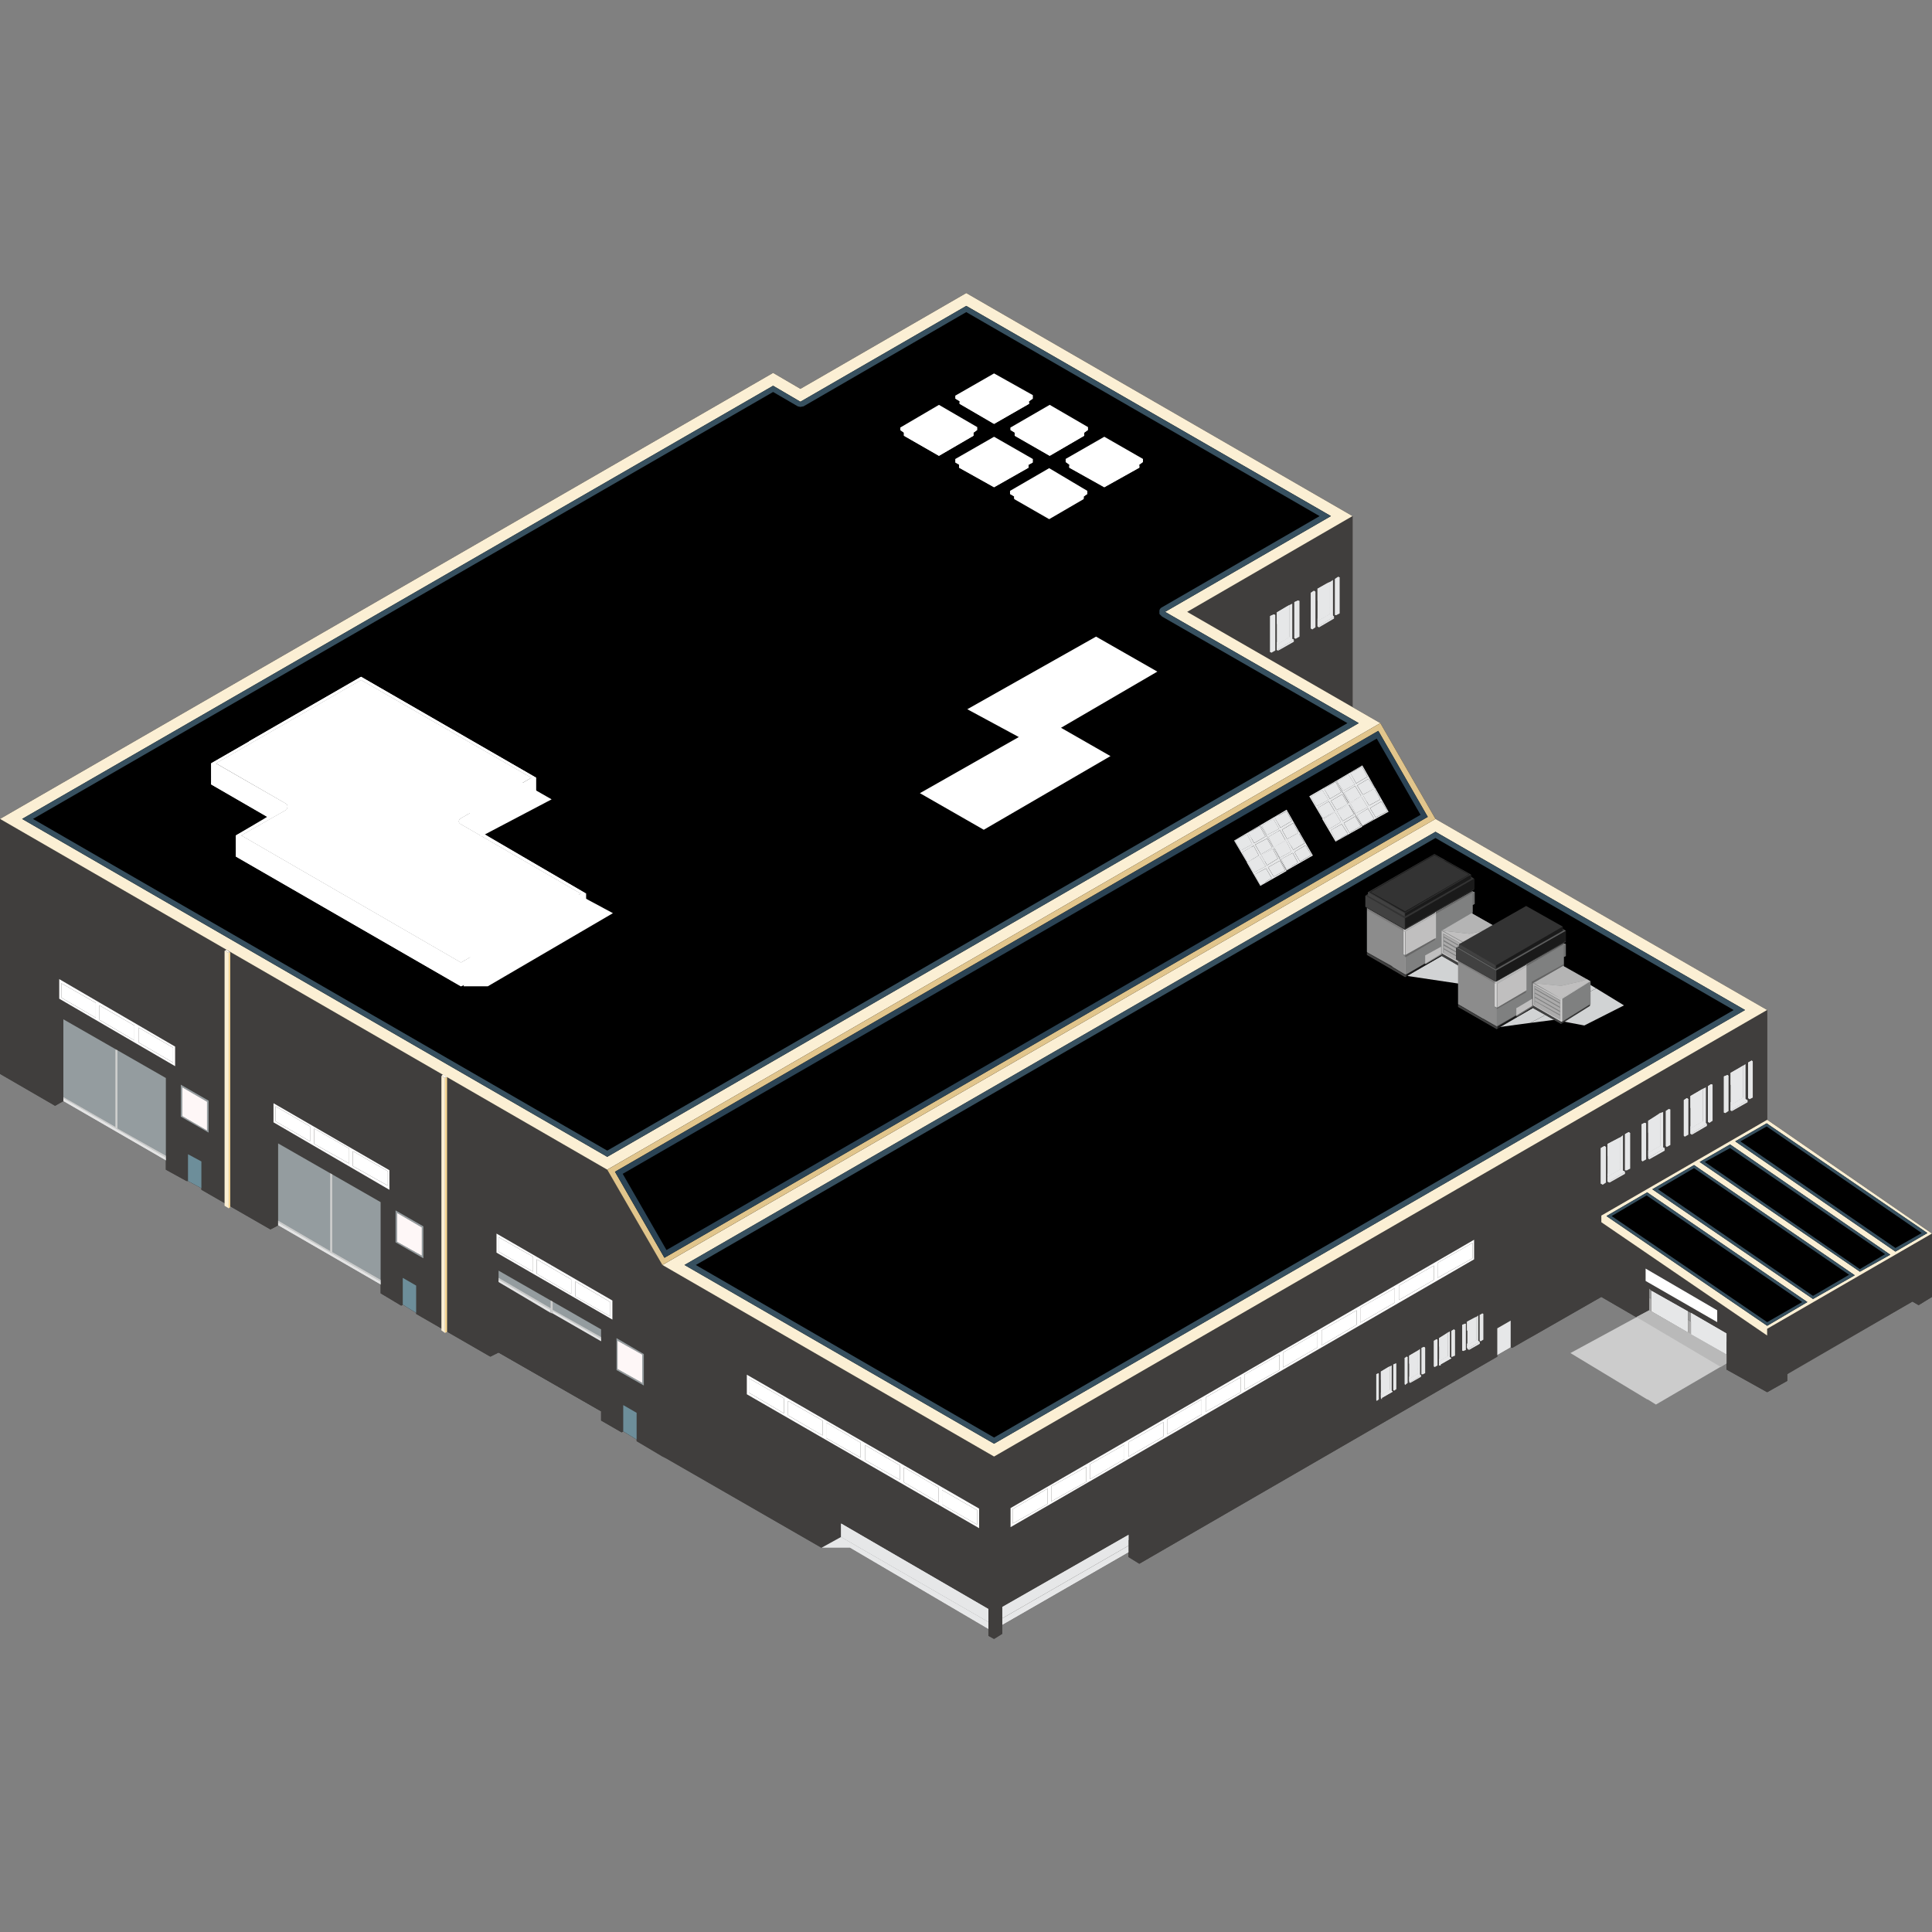 <?xml version="1.0" encoding="iso-8859-1"?>
<!-- Generator: Adobe Illustrator 18.0.0, SVG Export Plug-In . SVG Version: 6.00 Build 0)  -->
<!DOCTYPE svg PUBLIC "-//W3C//DTD SVG 1.1//EN" "http://www.w3.org/Graphics/SVG/1.1/DTD/svg11.dtd">
<svg version="1.1" id="Layer_1" xmlns="http://www.w3.org/2000/svg" xmlns:xlink="http://www.w3.org/1999/xlink" x="0px" y="0px"
	 viewBox="0 0 112 112" style="enable-background:new 0 0 112 112;" xml:space="preserve">
<rect x="0" y="0" width="112" height="112" fill="#808080" stroke="none"/>
<g id="distrubution-centre">
	<g>
		<g>
			<g>
				<path style="fill:#403E3D;" d="M10.809,68.465l-1.194-0.657v-0.537l-5.942-3.435l-0.478,0.269L0,62.254v-14.78l35.203,20.334
					l3.195,5.524l19.229,11.107l44.818-25.887v6.36l-9.615,5.553v0.389l9.615,6.569v-0.389l9.555-5.523v3.673l-0.776,0.478
					l-0.358-0.208l-7.256,4.21v0.389l-1.165,0.657l-2.359-1.315v-0.866l-4.479-2.567L94.89,76.38l-2.06-1.195l-5.166,2.956
					l-0.09-0.03l-0.776,0.449v0.089L66.047,90.652l-0.627-0.388v-0.269l-7.315,4.21v0.508l-0.478,0.298l-0.328-0.178v-0.389
					l-8.032-4.718h-1.642l-10.719-6.18v-0.09l-0.776-0.478l-0.09,0.06l-1.194-0.688v-0.537l-5.942-3.404l-0.478,0.238l-4.3-2.478
					v-0.06l-0.776-0.478l-0.09,0.059l-1.194-0.716v-0.508l-5.942-3.434l-0.447,0.239l-4.001-2.3v-0.089l-0.776-0.419H10.809z
					 M68.824,35.471l9.585-5.553v11.107L68.824,35.471z"/>
				<g>
					<path style="fill:#403E3D;" d="M66.048,90.143L86.68,78.229v-1.314l1.105-0.628v1.315l0.746-0.419v0.448l-0.866,0.508v-1.642
						L86.8,77.005v1.642L66.048,90.65C66.048,90.65,66.048,90.143,66.048,90.143z M110.865,75.452l-7.136,4.09v-0.478l7.136-4.09
						V75.452z M111.223,75.661v-0.478l0.776-0.478v0.478L111.223,75.661z M112,71.9l-9.555,5.523v-0.389L112,71.511V71.9z
						 M92.83,75.183l-3.912,2.239v-0.478l3.912-2.239V75.183z M103.61,80.05l-1.165,0.657v-0.449l1.165-0.687V80.05z"/>
					<path style="fill:#403E3D;" d="M15.914,66.524v4.628l-0.238,0.12v-5.286L15.914,66.524z M10.899,66.913v1.552h-0.09v-1.612
						L10.899,66.913z M28.664,78.527l-0.239,0.119v-5.284l0.239,0.657V78.527z M23.349,75.632l-0.09,0.059v-1.642l0.09,0.031V75.632
						z M3.195,64.106v-5.315l0.239,0.658v4.508L3.195,64.106z M71.242,36.875v-2.777l7.166-4.18v11.107L71.242,36.875z
						 M36.129,81.454v1.522l-0.09,0.06v-1.612L36.129,81.454z M58.105,94.711l-0.478,0.298v-10.57l30.903-17.856v10.6l-0.746,0.419
						v-1.315l-1.105,0.628v1.314L66.047,90.143V88.59l-7.943,4.568L58.105,94.711L58.105,94.711z M47.625,87.694l1.135,0.955v0.448
						l-1.135,0.627V87.694z M112,74.706l-0.776,0.478v-2.807L112,71.899V74.706z M102.445,64.912l-9.615,5.553v4.241l-3.912,2.239
						v-10.57l13.526-7.823V64.912z M87.575,76.557v1.553L86.8,78.558v-1.553L87.575,76.557z M94.891,74.317l0.717,0.896v0.746
						l-0.717,0.419C94.891,76.378,94.891,74.317,94.891,74.317z M103.61,79.573l-1.165,0.687v-2.837l1.165-0.687V79.573z"/>
					<path style="fill:#403E3D;" d="M11.675,67.33v1.553l-0.776-0.419v-1.551L11.675,67.33z M22.065,74.467l-5.942-3.434v-4.748
						l5.942,3.404C22.065,69.689,22.065,74.467,22.065,74.467z M23.349,75.632v-1.553l0.776,0.448v1.583L23.349,75.632z
						 M34.845,81.812l-5.942-3.404v-4.748l5.942,3.405V81.812z M9.615,67.271l-5.942-3.435V59.09l5.942,3.403V67.271z
						 M36.129,81.454l0.776,0.448v1.552l-0.776-0.478V81.454z M58.105,93.158l7.315-4.18v0.628l0.627-1.015v2.06l-0.627-0.388
						v-0.269l-7.315,4.21V93.158z M110.865,72.555l0.358-0.178v2.807l-0.358-0.208V72.555z M87.575,78.11v-1.553l0.09-0.06v1.642
						L87.575,78.11z"/>
					<path style="fill:#403E3D;" d="M110.865,74.975l-7.136,4.09v-2.061l7.136-4.12V74.975z M95.607,75.213l-0.717-0.896
						l0.717,0.389V75.213z"/>
					<path style="fill:#403E3D;" d="M11.764,68.584l3.762,2.15v-5.046l6.718,3.881v5.047l0.896,0.508V73.81l1.075,0.627v1.315
						l4.061,2.358v-5.046l6.748,3.882v5.016l0.866,0.508v-1.284l1.135,0.627v1.314l1.374,0.806v0.508l-1.493-0.895v-1.642
						l-0.776-0.448l-0.09-0.03v1.612l-1.194-0.688v-5.284l-6.42-3.703v5.284l-4.3-2.478v-1.642l-0.776-0.448l-0.09-0.031v1.642
						l-1.194-0.716v-5.286l-5.942-3.404l-0.448-0.299v5.286l-4.001-2.3V67.33l-0.776-0.417l-0.09-0.06v1.612l-1.194-0.657v-5.315
						l-6.42-3.703v5.315L0,62.254v-0.478l3.075,1.762v-5.017l6.718,3.852v5.047l0.896,0.537v-1.344l1.075,0.627V68.584z
						 M38.637,84.559v-0.508l8.988,5.195v0.478L38.637,84.559z M111.223,75.183v0.478l-0.358-0.208v-0.478L111.223,75.183z
						 M102.445,80.259v0.449l-2.359-1.315v-0.478L102.445,80.259z M94.891,76.378l-2.06-1.195v-0.478l2.06,1.194V76.378z"/>
					<polygon style="fill:#403E3D;" points="110.865,72.885 103.729,77.004 103.729,79.065 103.61,79.155 103.61,76.736 
						110.865,72.555 					"/>
					<polygon style="fill:#403E3D;" points="71.242,34.098 71.242,36.875 68.824,35.471 					"/>
					<path style="fill:#403E3D;" d="M16.124,66.285v4.748l-0.209,0.119v-4.628l-0.239-0.537L16.124,66.285z M28.903,78.408
						l-0.239,0.119v-4.508l-0.239-0.657l0.478,0.298V78.408z M3.673,59.09v4.747l-0.239,0.119v-4.508l-0.239-0.658L3.673,59.09z
						 M88.919,66.375v10.57l-0.388,0.238v-10.6L88.919,66.375z"/>
					<polygon style="fill:#403E3D;" points="38.398,83.932 38.637,84.052 38.637,84.559 38.398,84.439 					"/>
					<polygon style="fill:#403E3D;" points="38.637,73.482 38.637,84.052 38.398,83.932 38.398,73.332 					"/>
					<polygon style="fill:#403E3D;" points="48.759,88.65 47.625,87.694 48.759,88.321 					"/>
					<path style="fill:#403E3D;" d="M57.627,84.439v10.57l-0.328-0.178v-10.57L57.627,84.439z M102.445,77.423v2.837l-0.149-0.09
						v-2.807L102.445,77.423z"/>
					<polygon style="fill:#403E3D;" points="66.048,88.59 65.421,89.605 65.421,88.978 					"/>
					<polygon style="fill:#403E3D;" points="103.61,79.155 103.729,79.065 103.729,79.543 103.61,79.662 					"/>
					<polygon style="fill:#403E3D;" points="88.919,76.945 88.919,77.423 88.531,77.631 88.531,77.184 					"/>
				</g>
				<g>
					<path d="M56.015,16.989l22.394,12.929l-9.585,5.553l11.197,6.45l3.195,5.553l19.229,11.078L57.627,84.439L38.398,73.332
						l-3.195-5.524L0,47.474l44.818-25.857l1.583,0.925L56.015,16.989z M102.445,77.423l-9.615-6.569v-0.389l9.615-5.553L112,71.511
						l-9.555,5.523V77.423z"/>
					<g>
						<polygon points="82.35,47.236 38.637,72.466 36.099,68.047 79.812,42.817 						"/>
					</g>
				</g>
				<g>
					<path style="fill:#FFFFFF;" d="M15.855,63.956l6.718,3.882v1.135l-6.718-3.911V63.956z M15.974,65.001l2.001,1.165v-0.866
						l-2.001-1.165V65.001z M18.213,66.315l2.03,1.135v-0.866l-2.03-1.164V66.315z M20.453,66.733v0.866l2.03,1.135v-0.836
						L20.453,66.733z M33.352,75.153l2.03,1.165v-0.836l-2.03-1.195V75.153z M30.903,72.854l-2.001-1.135v0.835l2.001,1.165V72.854z
						 M31.112,73.004v0.836l2.001,1.165v-0.837L31.112,73.004z M28.783,71.511l6.718,3.882v1.104l-6.718-3.881V71.511z
						 M5.554,58.134L3.553,57v0.836L5.554,59C5.554,59,5.554,58.134,5.554,58.134z M5.763,58.283v0.836l2.03,1.194v-0.865
						L5.763,58.283z M8.032,60.433l2.001,1.165v-0.866l-2.001-1.165V60.433z M3.434,56.761l6.718,3.911v1.135l-6.718-3.912
						C3.434,57.895,3.434,56.761,3.434,56.761z M67.451,82.44l-2.03,1.164v0.836l2.03-1.165V82.44z M67.66,82.29v0.865l2.001-1.165
						v-0.866L67.66,82.29z M69.899,81.842l2.03-1.135v-0.866l-2.03,1.164V81.842z M83.336,74.079l2.03-1.135v-0.896l-2.03,1.165
						V74.079z M81.097,75.363l2.03-1.165v-0.835l-2.03,1.164V75.363z M80.857,74.676l-2.001,1.135v0.866l2.001-1.165V74.676z
						 M76.618,77.99l2.03-1.194V75.96l-2.03,1.165V77.99z M76.378,77.244l-2.001,1.165v0.865l2.001-1.165V77.244z M74.169,78.527
						l-2.03,1.165v0.866l2.03-1.135V78.527z M45.684,82.051l2.001,1.165V82.35l-2.001-1.135V82.051z M45.445,81.932v-0.866
						l-2.03-1.164v0.835L45.445,81.932z M43.295,79.692l13.466,7.763v1.135l-13.466-7.763V79.692z M47.893,83.365l2.001,1.135
						v-0.865l-2.001-1.165V83.365z M58.583,87.425l26.872-15.556v1.135L58.583,88.53V87.425z M58.702,88.321l2.03-1.135v-0.895
						l-2.03,1.194V88.321z M54.403,86.231l-2.001-1.165v0.866l2.001,1.165V86.231z M56.642,87.545l-2.03-1.165v0.836l2.03,1.164
						V87.545z M50.163,84.649l2.001,1.135v-0.837l-2.001-1.164V84.649z M62.972,85.037l-2.03,1.135v0.866l2.03-1.135V85.037z
						 M63.181,85.753l2.001-1.165v-0.836l-2.001,1.135V85.753z"/>
					<path style="fill:#FFFFFF;" d="M15.974,64.135l2.001,1.165v0.866l-2.001-1.165V64.135z M18.213,65.42l2.03,1.164v0.866
						l-2.03-1.135V65.42z M20.453,66.733l2.03,1.165v0.836l-2.03-1.135V66.733z M33.352,74.288l2.03,1.195v0.836l-2.03-1.165V74.288
						z M31.112,73.004l2.001,1.165v0.837l-2.001-1.165V73.004z M30.903,73.72l-2.001-1.165V71.72l2.001,1.135V73.72z M5.763,58.283
						l2.03,1.165v0.865l-2.03-1.194C5.763,59.119,5.763,58.283,5.763,58.283z M5.554,59l-2.001-1.165V57l2.001,1.135
						C5.554,58.135,5.554,59,5.554,59z M10.033,60.732v0.866l-2.001-1.165v-0.866L10.033,60.732z M69.66,81.991l-2.001,1.165v-0.865
						l2.001-1.165V81.991z M67.451,83.275l-2.03,1.165v-0.836l2.03-1.164V83.275z M69.899,81.006l2.03-1.164v0.866l-2.03,1.135
						V81.006z M80.857,74.676v0.836l-2.001,1.165V75.81L80.857,74.676z M81.097,75.363v-0.836l2.03-1.164v0.835L81.097,75.363z
						 M83.336,73.213l2.03-1.165v0.896l-2.03,1.135V73.213z M72.139,80.558v-0.866l2.03-1.165v0.896L72.139,80.558z M43.414,80.736
						v-0.835l2.03,1.164v0.866L43.414,80.736z M45.684,81.215l2.001,1.135v0.866l-2.001-1.165V81.215z M47.893,82.469l2.001,1.165
						v0.865l-2.001-1.135V82.469z M58.702,87.485l2.03-1.194v0.895l-2.03,1.135V87.485z M56.642,87.545v0.836l-2.03-1.164v-0.836
						L56.642,87.545z M54.403,87.097l-2.001-1.165v-0.866l2.001,1.165V87.097z M50.163,84.649v-0.865l2.001,1.164v0.837
						L50.163,84.649z M63.181,85.753v-0.866l2.001-1.135v0.836L63.181,85.753z M62.972,85.903l-2.03,1.135v-0.866l2.03-1.135V85.903
						z"/>
					<polygon style="fill:#FFFFFF;" points="78.647,75.96 78.647,76.796 76.618,77.99 76.618,77.124 					"/>
					<polygon style="fill:#FFFFFF;" points="76.378,77.244 76.378,78.11 74.378,79.273 74.378,78.408 					"/>
				</g>
				<g>
					<path style="fill:#FFFFFF;" d="M59.657,23.408l-2.03,1.165l-2-1.165v-0.149l-0.239-0.149v-0.179l2.239-1.284l2.239,1.254v0.209
						l-0.209,0.149L59.657,23.408L59.657,23.408z M58.583,24.782l2.269-1.313l2.21,1.284v0.178l-0.209,0.149v0.179l-2.001,1.165
						l-2.03-1.165v-0.179l-0.239-0.149V24.782z M56.433,25.081v0.179l-2.001,1.165l-2.03-1.165v-0.179l-0.209-0.149v-0.149
						l2.239-1.313l2.21,1.284v0.178L56.433,25.081z M55.388,26.603l2.239-1.284l2.239,1.284v0.209l-0.239,0.119v0.178l-2.001,1.135
						l-2.03-1.135v-0.178l-0.209-0.119V26.603z M58.792,28.783l-0.239-0.149v-0.179l2.269-1.315l2.21,1.315v0.179l-0.209,0.149
						v0.149l-2.001,1.165l-2.03-1.165V28.783z M66.257,26.782l-0.209,0.149v0.178l-2.03,1.135l-2.03-1.135v-0.178l-0.209-0.149
						v-0.179l2.239-1.284l2.239,1.284V26.782z"/>
					<g>
						<polygon style="fill:#FFFFFF;" points="59.657,23.259 57.627,24.424 57.627,24.215 59.867,22.901 59.867,23.11 						"/>
						<polygon style="fill:#FFFFFF;" points="59.657,23.408 57.627,24.573 57.627,24.483 59.657,23.32 						"/>
						<polygon style="fill:#FFFFFF;" points="57.627,24.215 57.627,24.424 55.388,23.11 55.388,22.931 						"/>
						<polygon style="fill:#FFFFFF;" points="55.627,23.32 57.627,24.483 57.627,24.573 55.627,23.408 						"/>
					</g>
					<g>
						<polygon style="fill:#FFFFFF;" points="54.432,26.066 56.642,24.752 56.642,24.931 56.433,25.081 54.432,26.245 						"/>
						<polygon style="fill:#FFFFFF;" points="54.432,26.245 52.402,25.081 52.193,24.931 52.193,24.782 54.432,26.066 						"/>
						<polygon style="fill:#FFFFFF;" points="54.432,26.424 52.402,25.26 52.402,25.17 54.432,26.335 						"/>
						<polygon style="fill:#FFFFFF;" points="52.402,25.081 54.432,26.245 54.432,26.335 56.433,25.17 56.433,25.26 54.432,26.424 
							54.432,26.335 52.402,25.17 						"/>
						<polygon style="fill:#FFFFFF;" points="56.433,25.081 56.433,25.17 54.432,26.335 54.432,26.245 						"/>
					</g>
					<g>
						<polygon style="fill:#FFFFFF;" points="60.852,26.245 60.852,26.066 63.062,24.752 63.062,24.931 62.853,25.081 						"/>
						<polygon style="fill:#FFFFFF;" points="58.822,25.17 60.852,26.335 60.852,26.424 58.822,25.26 						"/>
						<polygon style="fill:#FFFFFF;" points="58.822,25.081 60.852,26.245 60.852,26.335 62.853,25.17 62.853,25.26 60.852,26.424 
							60.852,26.335 58.822,25.17 						"/>
						<polygon style="fill:#FFFFFF;" points="58.583,24.782 60.852,26.066 60.852,26.245 58.583,24.931 						"/>
						<polygon style="fill:#FFFFFF;" points="60.852,26.245 62.853,25.081 62.853,25.17 60.852,26.335 						"/>
					</g>
					<g>
						<polygon style="fill:#FFFFFF;" points="57.627,27.917 59.867,26.603 59.867,26.812 57.627,28.096 						"/>
						<polygon style="fill:#FFFFFF;" points="57.627,28.096 59.628,26.932 59.628,27.021 57.627,28.186 						"/>
						<polygon style="fill:#FFFFFF;" points="55.597,26.932 57.627,28.096 57.627,28.186 59.628,27.021 59.628,27.111 
							57.627,28.246 57.627,28.186 55.597,27.021 						"/>
						<polygon style="fill:#FFFFFF;" points="55.597,27.021 57.627,28.186 57.627,28.246 55.597,27.111 						"/>
						<polygon style="fill:#FFFFFF;" points="55.388,26.812 55.388,26.603 57.627,27.917 57.627,28.096 						"/>
					</g>
					<g>
						<polygon style="fill:#FFFFFF;" points="66.048,26.932 64.017,28.096 64.017,27.887 66.257,26.603 66.257,26.782 						"/>
						<polygon style="fill:#FFFFFF;" points="64.017,28.156 66.048,26.992 66.048,27.111 64.017,28.246 						"/>
						<polygon style="fill:#FFFFFF;" points="64.017,28.096 61.987,26.932 61.778,26.782 61.778,26.603 64.017,27.887 						"/>
						<polygon style="fill:#FFFFFF;" points="61.987,26.992 64.017,28.156 64.017,28.246 61.987,27.111 						"/>
					</g>
					<g>
						<polygon style="fill:#FFFFFF;" points="58.792,28.783 60.822,29.918 60.822,30.038 58.792,28.873 						"/>
						<polygon style="fill:#FFFFFF;" points="60.822,29.768 63.032,28.455 63.032,28.634 62.823,28.783 60.822,29.918 						"/>
						<polygon style="fill:#FFFFFF;" points="58.553,28.455 60.822,29.768 60.822,29.918 58.553,28.634 						"/>
						<polygon style="fill:#FFFFFF;" points="62.823,28.783 62.823,28.873 60.822,30.038 60.822,29.918 						"/>
					</g>
				</g>
				<g>
					<path style="fill:#FFFFFF;" d="M18.662,68.555l-1.314-0.746v-0.239l1.314,0.746V68.555z M17.348,67.957l1.314,0.776v0.238
						l-1.314-0.746V67.957z M21.021,70.107v0.208l-1.284-0.746v-0.238L21.021,70.107z M21.021,69.66v0.239l-1.284-0.746v-0.239
						L21.021,69.66z M4.897,60.792l1.314,0.746v0.268L4.897,61.03C4.897,61.03,4.897,60.792,4.897,60.792z M4.897,60.373
						l1.314,0.746v0.239l-1.314-0.746C4.897,60.612,4.897,60.373,4.897,60.373z M8.57,63.15l-1.314-0.746v-0.268l1.314,0.746V63.15z
						 M8.57,62.732l-1.314-0.746v-0.268l1.314,0.776V62.732z"/>
				</g>
				<g>
					<polygon style="fill:#403E3D;" points="34.845,77.75 34.845,81.812 28.903,78.408 28.903,74.317 					"/>
					<g>
						<polygon style="fill:#403E3D;" points="28.903,74.317 31.262,75.722 28.903,77.095 						"/>
						<polygon style="fill:#403E3D;" points="31.501,79.273 30.963,77.215 34.487,78.169 33.113,79.273 						"/>
					</g>
				</g>
				<g>
					<path style="fill:#949C9F;" d="M12.003,63.867l-1.433-0.835v1.671l1.433,0.836V63.867z M12.093,65.658l-1.612-0.926v-1.851
						l1.612,0.926V65.658z M24.455,72.795v-1.642l-1.433-0.837v1.673L24.455,72.795z M22.931,72.019v-1.851l1.612,0.926v1.851
						L22.931,72.019z M37.323,80.319l-1.583-0.896v-1.851l1.583,0.925V80.319z M35.8,79.364l1.433,0.806v-1.642L35.8,77.722V79.364z
						"/>
					<path style="fill:#FEF7F7;" d="M23.021,70.316l1.433,0.837v1.642l-1.433-0.805C23.021,71.988,23.021,70.316,23.021,70.316z
						 M12.003,65.539l-1.433-0.836v-1.671l1.433,0.835V65.539z M35.8,79.364v-1.642l1.433,0.805v1.642L35.8,79.364z"/>
				</g>
				<g>
					<g>
						<polygon style="fill:#403E3D;" points="32.546,78.647 31.471,79.243 31.471,78.647 32.546,78.08 						"/>
						<polygon style="fill:#403E3D;" points="31.441,78.647 31.441,79.243 29.679,78.199 29.679,77.631 						"/>
						<polygon style="fill:#403E3D;" points="29.679,77.602 30.694,77.004 32.486,78.05 31.471,78.647 						"/>
						<g>
							<polygon style="fill:#403E3D;" points="29.918,77.602 30.038,77.631 29.948,77.692 29.828,77.631 							"/>
						</g>
						<g>
							<polygon style="fill:#403E3D;" points="31.978,78.408 31.948,78.378 32.038,78.319 32.068,78.348 							"/>
							<polygon style="fill:#403E3D;" points="32.068,78.348 32.068,78.647 31.978,78.647 31.978,78.408 							"/>
							<polygon style="fill:#403E3D;" points="31.948,78.378 30.187,77.333 30.217,77.273 32.038,78.319 							"/>
						</g>
					</g>
					<g>
						<polygon style="fill:#403E3D;" points="31.56,77.512 30.545,78.11 30.545,77.512 31.56,76.915 						"/>
						<polygon style="fill:#403E3D;" points="30.515,78.08 30.008,77.78 30.008,77.215 30.366,77.453 30.426,77.453 30.515,77.512 
													"/>
						<polygon style="fill:#403E3D;" points="31.53,76.885 30.545,77.483 30.038,77.215 31.053,76.617 						"/>
						<g>
							<polygon style="fill:#403E3D;" points="30.993,77.244 31.053,77.215 31.053,77.512 30.993,77.602 							"/>
						</g>
					</g>
				</g>
				<g>
					<path style="fill:#9FD4F3;" d="M23.857,74.706v0.269l-0.269-0.149v-0.299L23.857,74.706z M36.636,82.35l-0.269-0.149v-0.299
						l0.269,0.179V82.35z"/>
					<polygon style="fill:#88B8C5;" points="11.406,67.808 11.137,67.629 11.137,67.33 11.406,67.51 					"/>
				</g>
				<g>
					<path style="fill:#949C9F;" d="M22.065,74.467l-5.942-3.434v-4.748l5.942,3.404C22.065,69.689,22.065,74.467,22.065,74.467z
						 M34.845,77.064v0.686l-5.942-3.434V73.66L34.845,77.064z M9.615,67.271l-5.942-3.435V59.09l5.942,3.403V67.271z"/>
				</g>
				<g>
					<path style="fill:#6D8E9A;" d="M23.349,75.632v-1.553l0.776,0.448v1.583L23.349,75.632z M11.675,67.33v1.553l-0.776-0.419
						v-1.551L11.675,67.33z M36.905,83.454l-0.776-0.478v-1.522l0.776,0.448V83.454z"/>
				</g>
				<g>
					<path style="fill:#E4E4E4;" d="M22.065,74.288v0.179l-5.942-3.434v-0.179L22.065,74.288z M31.919,76.109l-3.016-1.792v-0.149
						l3.016,1.762V76.109z M32.038,76.139V75.99l2.807,1.612v0.149L32.038,76.139z M9.615,67.092v0.179l-5.942-3.435v-0.178
						L9.615,67.092z"/>
					<path style="fill:#CECECD;" d="M19.258,68.076v4.509l2.807,1.612v0.09l-5.942-3.434v-0.09l3.016,1.762v-4.509L19.258,68.076z
						 M31.919,75.93l-3.016-1.762v-0.089l3.016,1.761v-0.448l0.119,0.06v0.478l2.807,1.583v0.09l-2.807-1.612v0.149l-0.119-0.03
						V75.93z M3.673,63.658v-0.06l3.016,1.731v-4.478l0.119,0.029v4.539l2.807,1.582v0.09L3.673,63.658z"/>
				</g>
				<g>
					<polygon style="fill:#E6E7E8;" points="58.105,93.815 65.421,89.605 65.421,89.993 58.105,94.203 					"/>
					<path style="fill:#E6E7E8;" d="M58.105,93.158l7.315-4.18v0.628l-7.315,4.21V93.158z M57.299,94.024l-8.54-4.927v-0.776
						l8.54,4.957V94.024z"/>
					<polygon style="fill:#E6E7E8;" points="48.759,89.098 57.299,94.024 57.299,94.442 49.267,89.724 47.625,89.724 					"/>
					<g>
						<polygon style="fill:#E6E7E8;" points="58.105,93.158 65.421,88.978 65.421,89.277 58.105,93.487 						"/>
						<polygon style="fill:#E6E7E8;" points="48.759,88.65 57.299,93.577 57.299,94.024 48.759,89.098 						"/>
						<polygon style="fill:#E6E7E8;" points="57.299,93.577 48.759,88.65 48.759,88.321 57.299,93.277 						"/>
					</g>
				</g>
				<g>
					<g>
						<path style="fill:#E6E7E8;" d="M74.915,34.994v2.06l0.09,0.03l-0.896,0.537v0.09l-0.09-0.03v-0.299l0.716-0.449v-1.852
							L74.915,34.994z M77.274,33.62v2.06l0.06,0.06l-0.866,0.537v0.09l-0.09-0.06V36.01l0.717-0.419V33.74L77.274,33.62z
							 M75.333,34.844v2.061l-0.209,0.119l-0.09-0.03v-2.09l0.209-0.09L75.333,34.844z M76.169,34.247l0.09,0.06v2.06l-0.179,0.119
							l-0.09-0.06v-2.06L76.169,34.247z M73.84,35.621l0.09,0.03v2.06l-0.209,0.119l-0.09-0.03v-2.09L73.84,35.621z M77.572,33.441
							l0.09,0.03v2.09l-0.179,0.09h-0.09v-2.09L77.572,33.441z M101.191,61.688v2.06l0.119,0.031l-0.896,0.537v0.09l-0.09-0.03
							v-0.299l0.717-0.448v-1.851L101.191,61.688z M100.206,62.374v2.031l-0.179,0.119l-0.09-0.031v-2.09l0.209-0.089
							L100.206,62.374z M99.19,62.852l0.09,0.03v2.09l-0.179,0.119l-0.09-0.059v-2.06L99.19,62.852z M98.892,63.031v2.09l0.06,0.03
							l-0.866,0.537v0.09l-0.09-0.06V65.42l0.717-0.419V63.12L98.892,63.031z M101.34,63.658v-2.06l0.209-0.119l0.06,0.06v2.09
							l-0.179,0.09L101.34,63.658z M97.787,63.658l0.09,0.06v2.06l-0.209,0.119l-0.06-0.06v-2.06L97.787,63.658z M96.414,64.464
							v2.061l0.09,0.03l-0.896,0.537v0.119l-0.06-0.06v-0.329l0.687-0.387v-1.911L96.414,64.464z M96.742,64.285l0.09,0.03v2.06
							l-0.209,0.119l-0.06-0.06v-2.03L96.742,64.285z M94.413,65.628l0.09,0.06v2.06l-0.179,0.09h-0.119v-2.09L94.413,65.628z
							 M95.339,65.09l0.09,0.031v2.09L95.22,67.33l-0.06-0.059v-2.09L95.339,65.09z M93.01,66.435l0.09,0.06v2.06l-0.179,0.119
							l-0.119-0.06v-2.06L93.01,66.435z M93.935,67.778v-1.851l0.149-0.119v2.06l0.119,0.06l-0.896,0.537v0.09l-0.119-0.06v-0.269
							L93.935,67.778z"/>
						<path style="fill:#E6E7E8;" d="M74.109,37.711v-0.09l0.896-0.537v0.119L74.109,37.711z M77.334,35.74v0.119l-0.866,0.508
							v-0.09L77.334,35.74z M101.31,63.778v0.119l-0.896,0.508v-0.09L101.31,63.778z M98.086,65.688l0.866-0.537v0.119l-0.866,0.508
							V65.688z M95.607,67.211v-0.119l0.896-0.537v0.149L95.607,67.211z M93.308,68.555v-0.09l0.896-0.537v0.119L93.308,68.555z"/>
						<path style="fill:#E6E7E8;" d="M74.736,35.083v1.852l-0.716,0.449v-1.882L74.736,35.083z M76.378,36.01v-1.882l0.717-0.389
							v1.851L76.378,36.01z M100.325,64.076v-1.881l0.717-0.419v1.851L100.325,64.076z M98.713,65.001l-0.717,0.419v-1.881
							l0.717-0.419V65.001z M96.234,64.524v1.911l-0.687,0.387v-1.851L96.234,64.524z M93.935,65.928v1.851l-0.746,0.448v-1.911
							L93.935,65.928z"/>
						<g>
							<polygon style="fill:#E6E7E8;" points="100.922,63.24 101.042,63.27 101.042,63.628 100.325,64.076 100.325,63.897 
								100.922,63.569 							"/>
							<path style="fill:#E6E7E8;" d="M101.042,61.777v1.493l-0.119-0.03v-1.374L101.042,61.777z M100.534,63.001l-0.119-0.059
								v-0.627l0.388-0.239l-0.239,0.567L100.534,63.001z"/>
							<polygon style="fill:#E6E7E8;" points="100.534,63.001 100.415,63.658 100.415,62.942 							"/>
							<polygon style="fill:#E6E7E8;" points="100.922,61.866 100.922,63.24 100.534,63.001 100.564,62.643 100.803,62.076 
								100.415,62.315 100.415,62.942 100.325,62.881 100.325,62.195 							"/>
						</g>
						<g>
							<path style="fill:#E6E7E8;" d="M100.026,62.464l-0.09-0.06l0.209-0.089l0.06,0.059L100.026,62.464z M101.34,61.598
								l0.209-0.119l0.06,0.06l-0.179,0.119L101.34,61.598z M100.415,64.315v0.09l-0.09-0.03v-0.09L100.415,64.315z"/>
							<path style="fill:#E6E7E8;" d="M101.34,61.598l0.09,0.059v2.061l-0.09-0.06V61.598z M100.026,62.464v2.06l-0.09-0.031v-2.09
								L100.026,62.464z"/>
							<polygon style="fill:#E6E7E8;" points="100.415,64.315 100.325,64.285 100.325,64.076 101.042,63.628 101.31,63.778 							
								"/>
						</g>
						<g>
							<polygon style="fill:#E6E7E8;" points="98.563,64.583 98.175,64.344 98.235,64.016 98.474,63.419 98.086,63.658 
								98.086,64.285 97.996,64.225 97.996,63.538 98.563,63.211 							"/>
							<path style="fill:#E6E7E8;" d="M98.713,64.643l-0.149-0.06v-1.373l0.149-0.09V64.643z M98.235,64.016l-0.06,0.328
								l-0.09-0.059v-0.627l0.388-0.239L98.235,64.016z"/>
							<polygon style="fill:#E6E7E8;" points="98.713,64.643 98.713,65.001 97.996,65.42 97.996,65.301 98.563,64.912 
								98.563,64.583 							"/>
							<polygon style="fill:#E6E7E8;" points="98.086,64.285 98.175,64.344 98.086,65.031 							"/>
						</g>
						<g>
							<path style="fill:#E6E7E8;" d="M99.28,62.881L99.101,63l-0.09-0.029l0.179-0.119L99.28,62.881z M97.668,63.808l-0.06-0.03
								l0.179-0.119l0.09,0.06L97.668,63.808z M98.086,65.688v0.09l-0.09-0.06v-0.09L98.086,65.688z"/>
							<polygon style="fill:#E6E7E8;" points="99.101,63.001 99.101,65.09 99.011,65.031 99.011,62.972 							"/>
							<polygon style="fill:#E6E7E8;" points="98.086,65.688 97.996,65.628 97.996,65.42 98.713,65.001 98.952,65.151 							"/>
						</g>
						<g>
							<path style="fill:#E6E7E8;" d="M96.234,64.524v1.523l-0.119-0.06v-1.344L96.234,64.524z M95.607,65.718V65.09l0.418-0.238
								l-0.239,0.568l-0.06,0.358L95.607,65.718z"/>
							<polygon style="fill:#E6E7E8;" points="96.115,64.643 96.115,65.987 95.727,65.778 95.786,65.42 96.025,64.852 95.607,65.09 
								95.607,65.718 95.548,65.658 95.548,64.972 							"/>
							<polygon style="fill:#E6E7E8;" points="95.607,65.718 95.727,65.778 95.607,66.435 							"/>
							<polygon style="fill:#E6E7E8;" points="96.115,65.987 96.234,66.047 96.234,66.435 95.548,66.823 95.548,66.703 
								96.115,66.345 							"/>
						</g>
						<g>
							<polygon style="fill:#E6E7E8;" points="95.159,65.181 95.339,65.09 95.428,65.121 95.219,65.24 							"/>
							<polygon style="fill:#E6E7E8;" points="95.607,67.092 95.548,67.032 95.548,66.823 96.234,66.435 96.503,66.554 							"/>
						</g>
						<g>
							<path style="fill:#E6E7E8;" d="M93.457,66.794l-0.06,0.328l-0.09-0.06v-0.627l0.388-0.239L93.457,66.794z M93.935,65.928
								v1.493l-0.119-0.06v-1.374L93.935,65.928z"/>
							<polygon style="fill:#E6E7E8;" points="93.816,65.987 93.816,67.36 93.398,67.121 93.457,66.794 93.696,66.196 
								93.308,66.435 93.308,67.062 93.189,67.002 93.189,66.315 							"/>
							<polygon style="fill:#E6E7E8;" points="93.935,67.421 93.935,67.778 93.189,68.226 93.189,68.047 93.816,67.719 
								93.816,67.36 							"/>
						</g>
						<g>
							<path style="fill:#E6E7E8;" d="M94.204,65.748l0.209-0.119l0.09,0.06l-0.179,0.119L94.204,65.748z M92.92,66.583
								l-0.119-0.029l0.209-0.119l0.09,0.06L92.92,66.583z M93.308,68.465v0.09l-0.119-0.06v-0.089L93.308,68.465z"/>
							<path style="fill:#E6E7E8;" d="M92.92,66.583v2.091l-0.119-0.06v-2.06L92.92,66.583z M94.323,65.808v2.03h-0.119v-2.09
								L94.323,65.808z"/>
							<polygon style="fill:#E6E7E8;" points="93.308,68.465 93.189,68.406 93.189,68.226 93.935,67.778 94.204,67.928 							"/>
						</g>
						<g>
							<path style="fill:#E6E7E8;" d="M77.095,33.74v1.493l-0.149-0.059V33.8L77.095,33.74z M76.468,34.874v-0.627l0.388-0.239
								l-0.239,0.597l-0.06,0.329L76.468,34.874z"/>
							<polygon style="fill:#E6E7E8;" points="76.378,34.815 76.378,34.128 76.946,33.8 76.946,35.173 76.557,34.934 76.618,34.606 
								76.856,34.008 76.468,34.247 76.468,34.874 							"/>
							<polygon style="fill:#E6E7E8;" points="77.095,35.233 77.095,35.591 76.378,36.01 76.378,35.86 76.946,35.501 76.946,35.173 
															"/>
						</g>
						<g>
							<path style="fill:#E6E7E8;" d="M76.468,36.278v0.09l-0.09-0.06v-0.09L76.468,36.278z M76.079,34.397l-0.09-0.03l0.179-0.119
								l0.09,0.06L76.079,34.397z M77.393,33.561l0.179-0.119l0.09,0.03l-0.179,0.119L77.393,33.561z"/>
							<path style="fill:#E6E7E8;" d="M77.483,33.59v2.061h-0.09v-2.09L77.483,33.59z M75.99,34.367l0.09,0.03v2.09l-0.09-0.06
								V34.367z"/>
							<polygon style="fill:#E6E7E8;" points="76.468,36.278 76.378,36.218 76.378,36.01 77.095,35.591 77.334,35.74 							"/>
						</g>
						<g>
							<path style="fill:#E6E7E8;" d="M74.736,35.083v1.524l-0.119-0.09v-1.374L74.736,35.083z M74.109,36.248v-0.627l0.419-0.239
								l-0.239,0.567l-0.09,0.328L74.109,36.248z"/>
							<polygon style="fill:#E6E7E8;" points="74.289,35.948 74.528,35.382 74.109,35.621 74.109,36.248 74.02,36.159 74.02,35.501 
								74.616,35.143 74.616,36.517 74.198,36.278 							"/>
							<polygon style="fill:#E6E7E8;" points="74.736,36.606 74.736,36.935 74.02,37.382 74.02,37.233 74.616,36.905 74.616,36.517 
															"/>
						</g>
						<g>
							<path style="fill:#E6E7E8;" d="M75.125,34.964l-0.09-0.06l0.209-0.09l0.09,0.03L75.125,34.964z M74.109,37.711l-0.09-0.03
								v-0.119l0.09,0.06V37.711z M73.93,35.651l-0.209,0.119l-0.09-0.06l0.209-0.09L73.93,35.651z"/>
							<path style="fill:#E6E7E8;" d="M73.632,35.71l0.09,0.06v2.06l-0.09-0.03V35.71z M75.125,34.964v2.06l-0.09-0.03v-2.09
								L75.125,34.964z"/>
							<polygon style="fill:#E6E7E8;" points="74.109,37.621 74.02,37.562 74.02,37.382 74.736,36.935 75.005,37.084 							"/>
						</g>
					</g>
					<g>
						<path style="fill:#E6E7E8;" d="M84.978,76.736v1.523l-0.149,0.06l-0.06-0.03v-1.493l0.149-0.06H84.978z M85.575,77.692v-1.344
							l0.119-0.09v1.492l0.09,0.03l-0.627,0.389v0.09l-0.09-0.06V77.99L85.575,77.692z M85.843,77.75l-0.06-0.029v-1.493l0.149-0.09
							l0.06,0.03v1.493L85.843,77.75z"/>
						<polygon style="fill:#E6E7E8;" points="85.575,76.349 85.575,77.692 85.067,77.99 85.067,76.646 						"/>
						<polygon style="fill:#E6E7E8;" points="85.784,77.78 85.784,77.901 85.157,78.259 85.157,78.169 						"/>
						<g>
							<path style="fill:#E6E7E8;" d="M85.246,76.975l-0.06,0.239l-0.06-0.031v-0.448l0.299-0.179L85.246,76.975z M85.575,76.349
								v1.074l-0.09-0.03v-1.014L85.575,76.349z"/>
							<polygon style="fill:#E6E7E8;" points="85.425,76.557 85.127,76.736 85.127,77.184 85.037,77.124 85.037,76.617 
								85.485,76.378 85.485,77.393 85.187,77.215 85.246,76.975 							"/>
							<polygon style="fill:#E6E7E8;" points="85.485,77.393 85.575,77.423 85.575,77.692 85.037,77.99 85.037,77.901 
								85.485,77.631 							"/>
							<polygon style="fill:#E6E7E8;" points="85.127,77.184 85.187,77.215 85.127,77.692 							"/>
						</g>
						<g>
							<path style="fill:#E6E7E8;" d="M84.768,76.796l0.09,0.03v1.493l-0.09-0.03V76.796z M85.784,76.228h0.06v1.522l-0.06-0.029
								V76.228z"/>
							<polygon style="fill:#E6E7E8;" points="85.127,78.169 85.037,78.139 85.037,77.99 85.575,77.692 85.784,77.78 							"/>
						</g>
					</g>
					<g>
						<path style="fill:#E6E7E8;" d="M83.126,77.721l0.149-0.09l0.06,0.031v1.493l-0.149,0.089l-0.06-0.029V77.721z M84.052,77.184
							v1.493l0.09,0.06l-0.627,0.358v0.06h-0.09v-0.239l0.508-0.299v-1.374L84.052,77.184z M84.35,77.124v1.464l-0.149,0.059h-0.06
							v-1.493l0.149-0.089L84.35,77.124z"/>
						<polygon style="fill:#E6E7E8;" points="83.932,77.244 83.932,78.617 83.425,78.916 83.425,77.572 						"/>
						<g>
							<path style="fill:#E6E7E8;" d="M83.932,77.244v1.135l-0.09-0.059v-0.985L83.932,77.244z M83.604,77.901l-0.06,0.239
								l-0.029-0.03v-0.478l0.239-0.149L83.604,77.901z"/>
							<polygon style="fill:#E6E7E8;" points="83.514,77.631 83.514,78.11 83.425,78.05 83.425,77.572 83.843,77.333 83.843,78.319 
								83.544,78.139 83.604,77.901 83.753,77.483 							"/>
							<polygon style="fill:#E6E7E8;" points="83.932,78.378 83.932,78.617 83.425,78.916 83.425,78.796 83.843,78.557 
								83.843,78.319 							"/>
						</g>
						<g>
							<path style="fill:#E6E7E8;" d="M83.425,79.035l0.09,0.06v0.06h-0.09V79.035z M84.201,77.184l-0.06-0.03l0.149-0.089
								l0.06,0.059L84.201,77.184z"/>
							<path style="fill:#E6E7E8;" d="M83.126,77.721l0.06,0.029v1.493l-0.06-0.029V77.721z M84.201,77.184v1.463h-0.06v-1.493
								L84.201,77.184z"/>
							<polygon style="fill:#E6E7E8;" points="83.514,79.095 83.425,79.035 83.425,78.916 83.932,78.617 84.141,78.737 							"/>
						</g>
					</g>
					<g>
						<path style="fill:#E6E7E8;" d="M81.544,78.647l0.06,0.03v1.493l-0.149,0.119l-0.03-0.06v-1.493L81.544,78.647z M82.32,78.199
							v1.493l0.06,0.03l-0.627,0.388v0.06l-0.06-0.03v-0.208l0.508-0.299v-1.344L82.32,78.199z M82.559,78.08l0.06,0.06v1.463
							l-0.119,0.06h-0.09v-1.523L82.559,78.08z"/>
						<polygon style="fill:#E6E7E8;" points="81.693,79.931 81.693,78.588 82.201,78.289 82.201,79.632 						"/>
						<polygon style="fill:#E6E7E8;" points="82.38,79.722 82.38,79.812 81.753,80.17 81.753,80.11 						"/>
						<g>
							<path style="fill:#E6E7E8;" d="M81.843,79.155l-0.09-0.031v-0.478l0.299-0.149l-0.208,0.419V79.155z M82.201,79.393
								l-0.09-0.089v-0.955l0.09-0.06V79.393z"/>
							<polygon style="fill:#E6E7E8;" points="81.693,78.588 82.111,78.348 82.111,79.304 81.843,79.155 81.843,78.916 
								82.051,78.497 81.753,78.647 81.753,79.124 81.693,79.035 							"/>
							<polygon style="fill:#E6E7E8;" points="82.201,79.393 82.201,79.632 81.693,79.931 81.693,79.812 82.111,79.573 
								82.111,79.304 							"/>
						</g>
						<g>
							<path style="fill:#E6E7E8;" d="M81.544,78.647l0.06,0.03l-0.149,0.119l-0.03-0.06L81.544,78.647z M82.41,78.139l0.149-0.06
								l0.06,0.06l-0.119,0.06L82.41,78.139z"/>
							<polygon style="fill:#E6E7E8;" points="82.41,78.139 82.499,78.199 82.499,79.662 82.41,79.662 							"/>
							<polygon style="fill:#E6E7E8;" points="81.753,80.11 81.693,80.05 81.693,79.931 82.201,79.632 82.38,79.722 							"/>
						</g>
					</g>
					<g>
						<path style="fill:#E6E7E8;" d="M80.917,79.035h0.03v1.493l-0.119,0.089l-0.06-0.029v-1.493L80.917,79.035z M80.678,79.155
							v1.462l0.06,0.06l-0.627,0.358v0.09l-0.06-0.06v-0.209l0.508-0.298v-1.344L80.678,79.155z M79.901,79.603l0.03,0.03v1.493
							l-0.119,0.09l-0.029-0.06v-1.493L79.901,79.603z"/>
						<polygon style="fill:#E6E7E8;" points="80.051,80.857 80.051,79.513 80.558,79.214 80.558,80.558 						"/>
						<g>
							<polygon style="fill:#E6E7E8;" points="80.051,79.99 80.051,79.513 80.439,79.273 80.439,80.259 80.2,80.081 80.2,79.841 
								80.409,79.423 80.11,79.603 80.11,80.05 							"/>
							<path style="fill:#E6E7E8;" d="M80.558,79.214v1.104l-0.119-0.06v-0.985L80.558,79.214z M80.11,80.05v-0.449l0.299-0.179
								L80.2,79.841v0.239L80.11,80.05z"/>
							<polygon style="fill:#E6E7E8;" points="80.439,80.259 80.558,80.319 80.558,80.558 80.051,80.857 80.051,80.736 
								80.439,80.498 							"/>
							<polygon style="fill:#E6E7E8;" points="80.11,80.05 80.2,80.081 80.11,80.558 							"/>
						</g>
						<g>
							<polygon style="fill:#E6E7E8;" points="80.051,81.006 80.051,80.857 80.558,80.558 80.738,80.677 80.11,81.036 							"/>
						</g>
					</g>
				</g>
				<g>
					<path style="fill:#E6E7E8;" d="M100.086,78.527l-2.06-1.164v-1.254l2.06,1.194V78.527z M95.727,76.019v-1.194l2.12,1.194v1.224
						L95.727,76.019z"/>
					<g>
						<path style="fill:#E6E7E8;" d="M98.026,76.109l2.06,1.194v0.478l-2.06-1.165V76.109z M95.727,75.303v-0.478l2.12,1.194v0.478
							L95.727,75.303z"/>
					</g>
				</g>
				<g>
					<path style="fill:#ACABAB;" d="M95.727,75.303v0.717l-0.119-0.06v-0.746L95.727,75.303z M97.847,76.497l0.179,0.119v0.746
						l-0.179-0.119V76.497z"/>
					<path style="fill:#989898;" d="M97.847,76.497v-0.478l0.179,0.09v0.508L97.847,76.497z M95.727,75.303l-0.119-0.09v-0.508
						l0.119,0.119V75.303z"/>
				</g>
				<g>
					<polygon style="fill:#FFFFFF;" points="99.549,76.646 95.398,74.258 95.398,73.541 99.549,75.96 					"/>
				</g>
				<g>
					<g>
						<path style="fill:#E6E7E8;" d="M78.618,45.415l0.657-0.389l-0.328-0.597l-0.657,0.389L78.618,45.415z M77.931,45.952
							l0.328,0.567l0.657-0.358l-0.358-0.597L77.931,45.952z M78.17,44.907l-0.657,0.389l0.358,0.537l0.657-0.359L78.17,44.907z
							 M79.334,45.146l-0.657,0.388l0.328,0.538l0.687-0.358L79.334,45.146z M78.976,44.37l0.776,1.374l-1.523,0.866l-0.776-1.344
							L78.976,44.37z"/>
						<path style="fill:#E6E7E8;" d="M77.931,45.952l0.627-0.388l0.358,0.597l-0.657,0.358L77.931,45.952z M78.289,44.817
							l0.657-0.389l0.328,0.597l-0.657,0.389L78.289,44.817z M78.17,44.907l0.358,0.567l-0.657,0.359l-0.358-0.537L78.17,44.907z
							 M79.006,46.071l-0.328-0.538l0.657-0.388l0.358,0.567L79.006,46.071z"/>
						<g>
							<path style="fill:#E6E7E8;" d="M78.498,45.176l-0.209-0.358l0.209-0.09v0.09l0.448-0.239l-0.448,0.418V45.176z
								 M78.528,45.474l-0.657,0.359l-0.358-0.537l0.657-0.389L78.528,45.474z M78.498,44.817l-0.09,0.089l0.06,0.09h0.03V44.817z
								 M78.17,45.026l-0.508,0.299l0.239,0.418l0.179-0.09l-0.09-0.238l0.299-0.239L78.17,45.026z M78.259,46.519l-0.328-0.567
								l0.567-0.328V46.4L78.259,46.519z M78.17,45.892l-0.149,0.06l0.269,0.448l-0.03-0.299L78.17,45.892z"/>
							<path style="fill:#E6E7E8;" d="M78.289,45.176l-0.299,0.239l0.09,0.238l-0.179,0.09l-0.239-0.418l0.508-0.299L78.289,45.176z
								 M78.468,44.997l-0.06-0.09l0.09-0.089v0.178H78.468z M78.289,46.4l-0.269-0.448l0.149-0.06l0.09,0.208L78.289,46.4z"/>
						</g>
					</g>
					<g>
						<path style="fill:#E6E7E8;" d="M79.722,45.683l0.776,1.374l-1.523,0.835l-0.806-1.314L79.722,45.683z M79.036,46.13
							l0.328,0.568l0.657-0.358l-0.328-0.597L79.036,46.13z M78.289,46.579l0.299,0.567l0.687-0.358l-0.358-0.597L78.289,46.579z
							 M80.439,47.026l-0.358-0.567l-0.657,0.388l0.328,0.538L80.439,47.026z M78.976,47.832l0.687-0.358l-0.358-0.597l-0.627,0.389
							L78.976,47.832z"/>
						<path style="fill:#E6E7E8;" d="M78.916,46.191l0.358,0.597l-0.687,0.358l-0.299-0.567L78.916,46.191z M80.021,46.339
							l-0.657,0.358l-0.328-0.568l0.657-0.388L80.021,46.339z M78.976,47.832l-0.299-0.567l0.627-0.389l0.358,0.597L78.976,47.832z
							 M79.424,46.847l0.657-0.388l0.358,0.567l-0.687,0.358L79.424,46.847z"/>
						<g>
							<path style="fill:#E6E7E8;" d="M78.916,46.339l-0.508,0.269l0.239,0.449l0.149-0.09l-0.06-0.268l0.269-0.239L78.916,46.339z
								 M79.245,46.13l-0.09,0.06l0.03,0.119l0.06-0.031v0.209l-0.209-0.358l0.209-0.119V46.13z M78.916,46.191l0.358,0.597
								l-0.687,0.358l-0.299-0.567L78.916,46.191z M78.976,47.832l-0.299-0.567l0.567-0.328v0.746L78.976,47.832z"/>
							<path style="fill:#E6E7E8;" d="M79.006,46.459l-0.269,0.239l0.06,0.268l-0.149,0.09l-0.239-0.449l0.508-0.269L79.006,46.459z
								 M79.245,46.28l-0.06,0.031l-0.03-0.119l0.09-0.06V46.28z M79.036,47.684l-0.269-0.419l0.149-0.06L79.036,47.684z"/>
						</g>
					</g>
					<g>
						<path style="fill:#E6E7E8;" d="M77.423,45.325l-0.657,0.388l0.328,0.598l0.657-0.389L77.423,45.325z M75.99,46.191
							l0.328,0.537l0.687-0.358l-0.358-0.567L75.99,46.191z M76.707,47.415l0.687-0.358l-0.358-0.598l-0.657,0.388L76.707,47.415z
							 M78.14,46.609l-0.328-0.567l-0.657,0.387l0.328,0.537L78.14,46.609z M75.9,46.161l1.553-0.896l0.776,1.374l-1.553,0.835
							L75.9,46.161z"/>
						<path style="fill:#E6E7E8;" d="M77.752,45.922l-0.657,0.389l-0.328-0.598l0.657-0.388L77.752,45.922z M77.006,46.369
							l-0.687,0.358l-0.328-0.537l0.657-0.389L77.006,46.369z M76.378,46.847l0.657-0.388l0.358,0.598l-0.687,0.358L76.378,46.847z
							 M77.483,46.966l-0.328-0.537l0.657-0.387l0.328,0.567L77.483,46.966z"/>
						<g>
							<path style="fill:#E6E7E8;" d="M76.468,46.31l0.269-0.239l-0.09-0.149l-0.537,0.269l0.269,0.448l0.149-0.09L76.468,46.31z
								 M77.006,46.369l-0.687,0.358l-0.328-0.537l0.657-0.389L77.006,46.369z M76.975,45.862v0.209l-0.209-0.358l0.209-0.119v0.119
								l-0.09,0.09l0.03,0.09L76.975,45.862z M76.707,47.415l-0.328-0.568l0.597-0.328v0.746L76.707,47.415z"/>
							<path style="fill:#E6E7E8;" d="M76.468,46.31l0.06,0.238l-0.149,0.09l-0.269-0.448l0.537-0.269l0.09,0.149L76.468,46.31z
								 M76.975,45.712v0.149l-0.06,0.03l-0.03-0.09L76.975,45.712z M76.618,46.788l0.09,0.208l0.06,0.269l-0.269-0.419
								L76.618,46.788z"/>
						</g>
					</g>
					<g>
						<path style="fill:#E6E7E8;" d="M77.066,48.042l0.656-0.388l-0.328-0.568l-0.657,0.388L77.066,48.042z M77.781,47.773
							l-0.627,0.358l0.299,0.597l0.687-0.389L77.781,47.773z M77.841,47.594l0.657-0.388l-0.328-0.567l-0.657,0.388L77.841,47.594z
							 M78.229,48.281l0.657-0.389l-0.328-0.567l-0.657,0.387L78.229,48.281z M77.423,48.789l-0.776-1.315l1.523-0.895l0.806,1.344
							L77.423,48.789z"/>
						<path style="fill:#E6E7E8;" d="M76.736,47.474l0.657-0.388l0.328,0.568l-0.656,0.388L76.736,47.474z M77.841,47.594
							l-0.328-0.567l0.657-0.388l0.328,0.567L77.841,47.594z M78.14,48.34l-0.687,0.389l-0.299-0.597l0.627-0.358L78.14,48.34z
							 M78.558,47.326l0.328,0.567l-0.657,0.389l-0.328-0.568L78.558,47.326z"/>
						<g>
							<path style="fill:#E6E7E8;" d="M76.736,47.474l0.657-0.388l0.328,0.568l-0.656,0.388L76.736,47.474z M77.274,47.862
								l-0.06-0.269l0.269-0.238l-0.09-0.149l-0.508,0.268l0.239,0.449L77.274,47.862z M77.722,47.176v0.209l-0.209-0.358
								l0.209-0.119v0.119l-0.09,0.06l0.03,0.119L77.722,47.176z M77.453,48.729l-0.299-0.597l0.567-0.299v0.746L77.453,48.729z
								 M77.393,48.072l-0.149,0.06l0.269,0.448L77.393,48.072z"/>
							<path style="fill:#E6E7E8;" d="M77.274,47.862l-0.149,0.06l-0.239-0.449l0.508-0.268l0.09,0.149l-0.269,0.238L77.274,47.862z
								 M77.513,48.579l-0.269-0.448l0.149-0.06L77.513,48.579z M77.722,47.176l-0.06,0.03l-0.03-0.119l0.09-0.06V47.176z"/>
						</g>
					</g>
					<g>
						<path style="fill:#E6E7E8;" d="M74.587,47.026L73.9,47.385l0.328,0.597l0.657-0.389L74.587,47.026z M74.616,48.639
							l0.657-0.358l-0.299-0.568l-0.657,0.389L74.616,48.639z M75.363,48.311l-1.523,0.866l-0.776-1.344l1.523-0.895L75.363,48.311z
							 M73.542,48.519l0.299,0.597l0.687-0.388l-0.328-0.597L73.542,48.519z M73.81,47.474l-0.657,0.389l0.299,0.538l0.687-0.358
							L73.81,47.474z"/>
						<path style="fill:#E6E7E8;" d="M74.318,48.102l0.657-0.389l0.299,0.568l-0.657,0.358L74.318,48.102z M74.885,47.594
							l-0.657,0.389L73.9,47.385l0.687-0.358L74.885,47.594z M73.542,48.519l0.657-0.388l0.328,0.597l-0.687,0.388L73.542,48.519z
							 M73.81,47.474l0.328,0.568L73.452,48.4l-0.299-0.538L73.81,47.474z"/>
						<g>
							<path style="fill:#E6E7E8;" d="M74.02,47.474l0.06,0.09l0.03-0.03v0.208l-0.209-0.358l0.209-0.119v0.119L74.02,47.474z
								 M73.153,47.862l0.657-0.389l0.328,0.568L73.452,48.4L73.153,47.862z M73.512,48.311l0.179-0.09l-0.09-0.238l0.269-0.269
								l-0.06-0.119l-0.537,0.269L73.512,48.311z M73.542,48.519l0.567-0.328v0.746l-0.269,0.178L73.542,48.519z"/>
							<path style="fill:#E6E7E8;" d="M74.109,47.385v0.149l-0.03,0.03l-0.06-0.09L74.109,47.385z M73.273,47.862l0.537-0.269
								l0.06,0.119l-0.269,0.269l0.09,0.238l-0.179,0.09L73.273,47.862z M73.9,48.938l-0.269-0.419l0.149-0.06L73.9,48.938z"/>
						</g>
					</g>
					<g>
						<path style="fill:#E6E7E8;" d="M75.034,49.386l0.328,0.567l0.657-0.387l-0.328-0.567L75.034,49.386z M75.632,48.878
							l-0.328-0.567l-0.657,0.388l0.328,0.567L75.632,48.878z M74.945,49.445l-0.657,0.358l0.299,0.597l0.657-0.389L74.945,49.445z
							 M74.557,48.759l-0.687,0.358l0.328,0.597l0.657-0.358L74.557,48.759z M76.109,49.595l-1.523,0.865l-0.776-1.344l1.523-0.865
							L76.109,49.595z"/>
						<path style="fill:#E6E7E8;" d="M75.243,50.012l-0.657,0.389l-0.299-0.597l0.657-0.358L75.243,50.012z M74.646,48.698
							l0.657-0.388l0.328,0.567l-0.657,0.388L74.646,48.698z M75.034,49.386l0.657-0.388l0.328,0.567l-0.657,0.387L75.034,49.386z
							 M74.855,49.355l-0.657,0.358l-0.328-0.597l0.687-0.358L74.855,49.355z"/>
						<g>
							<path style="fill:#E6E7E8;" d="M74.855,48.848v0.209l-0.209-0.358l0.209-0.119v0.119l-0.09,0.06l0.06,0.119L74.855,48.848z
								 M74.616,49.028l-0.06-0.149l-0.537,0.299l0.239,0.417l0.179-0.09l-0.09-0.239L74.616,49.028z M74.855,49.355l-0.657,0.358
								l-0.328-0.597l0.687-0.358L74.855,49.355z M74.855,50.252l-0.269,0.149l-0.299-0.597l0.567-0.299V50.252z M74.587,49.982
								l-0.06-0.238l-0.149,0.06l0.239,0.448L74.587,49.982z"/>
							<path style="fill:#E6E7E8;" d="M74.348,49.266l0.09,0.239l-0.179,0.09l-0.239-0.417l0.537-0.299l0.06,0.149L74.348,49.266z
								 M74.826,48.878l-0.06-0.119l0.09-0.06v0.149L74.826,48.878z M74.616,50.252l-0.239-0.448l0.149-0.06l0.06,0.238
								L74.616,50.252z"/>
						</g>
					</g>
					<g>
						<path style="fill:#E6E7E8;" d="M72.587,48.938l-0.299-0.568l-0.687,0.358l0.328,0.568L72.587,48.938z M72.317,49.982
							l0.657-0.388l-0.299-0.567l-0.657,0.387L72.317,49.982z M71.542,48.729l1.523-0.896l0.776,1.344l-1.523,0.866L71.542,48.729z
							 M73.452,48.609l-0.687,0.358l0.328,0.568l0.657-0.388L73.452,48.609z M73.362,48.489l-0.328-0.597l-0.657,0.389l0.328,0.597
							L73.362,48.489z"/>
						<path style="fill:#E6E7E8;" d="M72.676,49.028l0.299,0.567l-0.657,0.388l-0.299-0.567L72.676,49.028z M71.601,48.729
							l0.687-0.358l0.299,0.568l-0.657,0.358L71.601,48.729z M73.094,49.535l-0.328-0.568l0.687-0.358l0.299,0.538L73.094,49.535z
							 M73.362,48.489l-0.657,0.389l-0.328-0.597l0.657-0.389L73.362,48.489z"/>
						<g>
							<path style="fill:#E6E7E8;" d="M72.556,48.162v0.478l-0.179-0.358L72.556,48.162z M72.347,48.609l-0.06-0.119l-0.538,0.269
								l0.239,0.419l0.179-0.06l-0.09-0.238L72.347,48.609z M71.601,48.729l0.687-0.358l0.299,0.568l-0.657,0.358L71.601,48.729z
								 M72.317,49.535l-0.06-0.179l-0.149,0.03l0.239,0.448L72.317,49.535z M72.317,49.982l-0.299-0.567l0.537-0.328v0.746
								L72.317,49.982z"/>
							<path style="fill:#E6E7E8;" d="M72.347,48.609l-0.269,0.269l0.09,0.238l-0.179,0.06l-0.239-0.419l0.538-0.269L72.347,48.609z
								 M72.109,49.386l0.149-0.03l0.06,0.179l0.03,0.298L72.109,49.386z"/>
						</g>
					</g>
					<g>
						<path style="fill:#E6E7E8;" d="M72.347,50.012l0.328,0.567l0.687-0.358l-0.358-0.597L72.347,50.012z M73.81,49.116
							l0.776,1.374l-1.523,0.865l-0.776-1.344L73.81,49.116z M73.452,50.161l0.627-0.387l-0.299-0.568l-0.657,0.359L73.452,50.161z
							 M73.512,50.282l0.328,0.537l0.657-0.358l-0.299-0.567L73.512,50.282z M73.064,51.297l0.657-0.389l-0.328-0.567l-0.657,0.358
							L73.064,51.297z"/>
						<path style="fill:#E6E7E8;" d="M73.452,50.161l-0.328-0.597l0.657-0.359l0.299,0.568L73.452,50.161z M73.004,49.625
							l0.358,0.597l-0.687,0.358l-0.328-0.567L73.004,49.625z M74.198,49.893l0.299,0.567l-0.657,0.358l-0.328-0.537L74.198,49.893z
							 M73.064,51.297l-0.328-0.598l0.657-0.358l0.328,0.567L73.064,51.297z"/>
						<g>
							<path style="fill:#E6E7E8;" d="M73.333,49.565l-0.119,0.06l0.09,0.149l0.031-0.03v0.208l-0.209-0.387l0.209-0.09
								L73.333,49.565L73.333,49.565z M73.094,49.923l-0.09-0.149l-0.508,0.269l0.239,0.448l0.179-0.09l-0.09-0.239L73.094,49.923z
								 M73.362,50.222l-0.687,0.358l-0.328-0.567l0.657-0.388L73.362,50.222z M72.975,50.64l-0.119,0.059l0.269,0.449l-0.06-0.299
								L72.975,50.64z M73.064,51.297l-0.328-0.598l0.597-0.298v0.746L73.064,51.297z"/>
							<path style="fill:#E6E7E8;" d="M72.825,50.161l0.09,0.239l-0.179,0.09l-0.239-0.448l0.508-0.269l0.09,0.149L72.825,50.161z
								 M73.214,49.625l0.119-0.06v0.179l-0.031,0.03L73.214,49.625z M72.975,50.64l0.09,0.208l0.06,0.299l-0.269-0.449
								L72.975,50.64z"/>
						</g>
					</g>
				</g>
				<g>
					<g>
						<polygon style="fill:#E6E7E8;" points="86.799,78.557 86.799,77.004 87.575,76.557 87.575,78.11 						"/>
					</g>
					<g>
						<polygon style="fill:#E6E7E8;" points="87.068,77.453 87.068,77.154 87.336,77.004 87.336,77.303 						"/>
					</g>
				</g>
				<g>
					<path style="fill:#FFF9EE;" d="M25.798,62.493l-0.209-0.119l0.09-0.089l0.239,0.149L25.798,62.493z M13.019,55.119l0.119-0.06
						l0.209,0.149l-0.09,0.03L13.019,55.119z"/>
					<path style="fill:#F8D793;" d="M13.257,70.048v-14.81l0.09-0.03v14.78L13.257,70.048z M25.798,77.273v-14.78l0.119-0.059v14.78
						L25.798,77.273z"/>
					<path style="fill:#FBEFD4;" d="M13.019,55.119l0.239,0.119v14.81l-0.239-0.149V55.119z M25.798,62.493v14.78l-0.209-0.149
						v-14.75L25.798,62.493z"/>
				</g>
				<g>
					<path style="fill:#FBEFD4;" d="M46.4,23.289l-1.583-0.926L1.284,47.474l33.919,19.588L78.767,41.92l-11.226-6.45l9.615-5.553
						l-21.14-12.183L46.4,23.289z M56.015,16.989l22.394,12.929l-9.585,5.553l11.197,6.45L35.203,67.808L0,47.474l44.818-25.857
						l1.583,0.925L56.015,16.989z M57.627,83.692l43.534-25.141L83.217,48.22L39.682,73.332L57.627,83.692z M38.398,73.332
						l44.818-25.859l19.229,11.078L57.627,84.439L38.398,73.332z M109.581,72.736l-9.286-6.391l-1.762,1.015l9.286,6.36
						L109.581,72.736z M111.731,71.481l-9.316-6.36l-1.821,1.045l9.286,6.389L111.731,71.481z M92.83,70.466l9.615-5.553L112,71.511
						l-9.555,5.523v0.389l-9.615-6.569C92.83,70.855,92.83,70.466,92.83,70.466z M105.103,75.303l2.419-1.374l-9.316-6.389
						l-2.419,1.403L105.103,75.303z M95.488,69.122l-2.359,1.374l9.316,6.36l2.329-1.374L95.488,69.122z"/>
					<path style="fill:#E1C58C;" d="M79.901,42.369l-44.25,25.559l2.866,4.986l44.25-25.559L79.901,42.369z M83.217,47.474
						L38.398,73.332l-3.195-5.524L80.021,41.92L83.217,47.474z"/>
				</g>
				<g>
					<path style="fill:#37505F;" d="M46.4,23.289l9.615-5.554l21.139,12.183l-9.615,5.553l11.226,6.45L35.202,67.062L1.284,47.474
						l43.534-25.111L46.4,23.289z M46.4,23.588l-0.149-0.03l-1.433-0.835L1.911,47.474l33.292,19.229l42.908-24.782l-10.749-6.18
						l-0.149-0.149v-0.209c0.02-0.079,0.07-0.139,0.149-0.179l9.137-5.284L56.015,18.094l-9.435,5.463L46.4,23.588z M57.627,83.335
						l42.877-24.782L83.216,48.58L40.338,73.333L57.627,83.335z M39.682,73.332L83.216,48.22l17.945,10.332L57.627,83.692
						L39.682,73.332z M109.88,72.555l-9.286-6.389l1.821-1.045l9.316,6.36L109.88,72.555z M109.282,72.705l-8.988-6.15l-1.463,0.806
						l8.988,6.21L109.282,72.705z M111.403,71.481l-8.988-6.18l-1.522,0.866l8.987,6.18L111.403,71.481z M107.82,73.72l-9.286-6.36
						l1.762-1.015l9.286,6.391L107.82,73.72z M95.458,69.301l-2.03,1.195l9.017,6.15l2.03-1.165L95.458,69.301z M104.774,75.482
						l-2.329,1.374l-9.316-6.36l2.359-1.374L104.774,75.482z M95.786,68.943l2.419-1.403l9.316,6.389l-2.419,1.374L95.786,68.943z
						 M107.193,73.899l-8.988-6.181l-2.09,1.224l8.987,6.182L107.193,73.899z"/>
					<path style="fill:#2B4354;" d="M79.812,42.817L36.099,68.048l2.538,4.419L82.35,47.236L79.812,42.817z M82.768,47.355
						l-44.25,25.559l-2.866-4.986l44.25-25.559L82.768,47.355z"/>
				</g>
				<g>
					<polygon style="fill:#CCCCCC;" points="95.488,81.125 91.039,78.438 95.607,75.96 100.086,78.527 100.086,79.035 
						95.996,81.424 95.518,81.125 					"/>
					<g>
						<polygon style="fill:#B9B9B9;" points="100.086,79.035 99.758,79.243 94.861,76.349 95.607,75.96 100.086,78.527 						"/>
					</g>
				</g>
			</g>
			<g>
				<g>
					<path style="fill:#FFFFFF;" d="M27.888,48.489l-3.016-6.21l7.106,4.06L27.888,48.489z M26.873,57.178l1.762-7.943l6.897,3.703
						l-7.256,4.24H26.873z"/>
				</g>
				<g>
					<path style="fill:#FFFFFF;" d="M12.241,44.25l2.18-1.254l0.031-0.03l6.479-3.732l10.152,5.852v1.254l-3.285,1.851l6.18,3.613
						v1.225l-7.256,4.15l-13.048-7.524V48.43l1.821-1.076l-3.255-1.882V44.25z M13.974,48.43l12.75,7.374l6.957-4l-7.017-4.061
						c-0.08-0.079-0.08-0.169,0-0.269l4.15-2.388l-9.883-5.674l-8.42,4.837l4.091,2.359c0.08,0.08,0.08,0.189,0,0.329L13.974,48.43z
						"/>
					<path style="fill:#FFFFFF;" d="M20.93,39.412l9.883,5.674l-4.15,2.388c-0.08,0.1-0.08,0.19,0,0.269l7.017,4.061l-6.957,4
						L13.974,48.43l2.628-1.493c0.08-0.14,0.08-0.249,0-0.329l-4.091-2.359L20.93,39.412z"/>
					<g>
						<path style="fill:#FFFFFF;" d="M14.452,42.966l6.479-3.732l10.152,5.852l-4.359,2.507l7.256,4.211l-7.106,4.061v1.254
							l-0.149,0.059v-1.194L13.675,48.43l2.21-1.255l0.687-0.418l-4.33-2.508l2.18-1.254L14.452,42.966z M12.511,44.28l4.091,2.329
							c0.08,0.08,0.08,0.189,0,0.329l-2.628,1.493l12.75,7.374l6.957-4l-7.017-4.061c-0.08-0.079-0.08-0.169,0-0.269l4.031-2.298
							l0.119-0.09l-9.883-5.674l-8.42,4.837C12.511,44.251,12.511,44.28,12.511,44.28z"/>
						<path style="fill:#FFFFFF;" d="M27.529,48.072l3.553-2.03v0.298l-3.285,1.851l0.597,0.358L27.529,48.072z M33.979,53.029
							l-7.106,4.091v-0.269l7.106-4.061V53.029z"/>
						<path style="fill:#FFFFFF;" d="M33.979,52.79l-7.106,4.061v-0.179l7.106-4.09V52.79z M27.529,48.072l-0.149-0.09l3.703-2.15
							v0.209L27.529,48.072z"/>
						<path style="fill:#FFFFFF;" d="M12.241,44.25l4.33,2.508l-0.687,0.418l-3.643-2.15C12.241,45.026,12.241,44.25,12.241,44.25z
							 M12.241,45.176l3.464,2.09l-0.448,0.239l0.239-0.149l-3.255-1.882L12.241,45.176L12.241,45.176z M13.675,48.43l13.048,7.554
							v0.746l-0.239-0.119h-0.03l-12.78-7.435C13.675,49.177,13.675,48.43,13.675,48.43z M13.675,49.386l13.048,7.495v0.298
							l-13.048-7.524V49.386z"/>
						<path style="fill:#FFFFFF;" d="M13.675,49.177l12.78,7.435h0.03l0.239,0.119v0.149l-13.048-7.494V49.177z M12.241,45.176
							v-0.149l3.643,2.15l-0.179,0.09L12.241,45.176z"/>
					</g>
				</g>
			</g>
			<g>
				<polygon style="fill:#FFFFFF;" points="56.075,41.115 63.539,36.905 67.092,38.934 61.508,42.19 64.375,43.832 57.03,48.102 
					53.328,45.981 59.061,42.727 				"/>
			</g>
			<g>
				<polygon points="52.91,74.586 47.296,71.332 50.849,69.271 58.314,73.482 55.358,75.124 61.061,78.408 57.388,80.498 
					50.043,76.228 				"/>
			</g>
			<g>
				<path d="M32.755,32.336l4.359,2.538l-8.719,4.957l-4.33-2.418L32.755,32.336z M64.525,34.098l-2.15-1.165l4.27-2.508
					l2.119,1.255L64.525,34.098z M60.822,67.301l-2.15-1.195l4.27-2.478l2.15,1.224L60.822,67.301z M63.271,75.661l-4.3,2.448
					l-2.12-1.194l4.24-2.478L63.271,75.661z M78.707,62.912l8.719-5.076l2.15,1.224l4.359-2.537l4.359,2.507l-8.689,4.986
					l-2.15-1.194l-4.389,2.507L78.707,62.912z M70.824,64.135l4.27-2.478l2.15,1.225l-4.27,2.448L70.824,64.135z"/>
			</g>
			<g>
				<path style="fill:#D1D3D4;" d="M81.603,55.746l3.016-1.255v2.538l-3.016-0.449V55.746z M88.71,59.299l-2.001,0.268l3.046-3.941
					l2.777,1.671L88.71,59.299z"/>
				<polygon style="fill:#D1D3D4;" points="88.71,59.299 92.532,57.298 94.144,58.283 91.845,59.448 90.113,59.119 				"/>
			</g>
			<g>
				<g>
					<polygon style="fill:#7F8080;" points="86.918,53.865 86.918,55.208 85.276,56.224 85.246,56.224 83.574,55.268 83.574,55.358 
						82.648,55.895 82.59,55.865 81.484,56.522 79.245,55.208 79.245,52.64 81.454,53.894 83.186,52.909 83.186,52.879 
						85.366,51.654 85.366,51.684 85.485,51.715 85.485,52.401 85.366,52.461 85.366,52.968 86.679,53.715 86.739,53.775 					"/>
					<g>
						<path style="fill:#7F8080;" d="M85.366,52.879l-1.851,1.014v0.955l-0.926,0.508v0.448l-1.075,0.627v-0.955l1.672-0.985v-0.09
							l0.06-0.03v-1.404l2.12-1.224v-0.06l0.119,0.03l-0.119,0.09C85.366,51.804,85.366,52.879,85.366,52.879z M85.306,54.91
							l1.612-0.985v1.284l-1.612,0.955V54.91z"/>
						<path style="fill:#C0BFBF;" d="M86.859,53.834l-1.612,1.015l-1.612-0.896l1.553,0.179l1.224-0.269l0.269-0.119L86.859,53.834z
							 M81.484,53.865v0.119l1.762-1.015v1.404l-1.762,0.985v-1.374l-0.03,0.03l-0.09-0.03v-0.119l0.09,0.03L81.484,53.865z
							 M82.619,55.387l0.926-0.508v0.418l-0.926,0.568V55.387z M83.664,54.104v1.135h0.03l1.463,0.836v-1.105l-1.463-0.836
							L83.664,54.104z M83.574,55.268v-1.314l1.672,0.926v1.344L83.574,55.268z"/>
						<polygon style="fill:#D6D5D5;" points="81.454,54.014 81.454,55.358 81.365,55.327 81.365,53.984 						"/>
						<path style="fill:#B4B4B4;" d="M86.679,53.715v0.03l-0.269,0.119l-1.224,0.269l-1.553-0.179h-0.06l1.732-1.015L86.679,53.715z
							 M83.246,52.879v0.089l-1.762,1.015v-0.119l1.702-0.955v-0.03L83.246,52.879L83.246,52.879z"/>
						<polygon style="fill:#7D7C7C;" points="81.335,53.954 79.245,52.76 79.245,52.64 81.335,53.834 						"/>
						<rect x="81.454" y="55.477" style="fill:#9C9C9D;" width="0.03" height="0.985"/>
						<path style="fill:#676767;" d="M85.366,51.745l-2.12,1.224v-0.09l2.12-1.225V51.745z M81.454,55.477v-0.119h0.03l1.702-0.955
							v0.089l-1.672,0.985H81.454z"/>
						<polygon style="fill:#8C8C8C;" points="81.335,53.954 81.335,55.358 81.454,55.477 81.454,56.462 79.245,55.178 79.245,52.76 
													"/>
						<polygon style="fill:#6F7070;" points="85.366,52.461 85.366,51.804 85.485,51.715 85.485,52.401 						"/>
						<polygon style="fill:#A2A2A1;" points="83.694,54.731 83.664,54.731 83.664,54.551 83.694,54.581 						"/>
						<path style="fill:#ACABAB;" d="M85.157,55.119l-1.463-0.836v-0.119l1.463,0.806V55.119z M85.157,55.597l-1.463-0.866v-0.149
							l1.463,0.836V55.597z M85.157,55.805l-1.463-0.835V54.82l1.463,0.806V55.805z M85.157,55.358l-1.463-0.866v-0.149l1.463,0.836
							V55.358z M83.694,55.029l1.463,0.836v0.208l-1.463-0.836V55.029z"/>
					</g>
				</g>
				<g>
					<path style="fill:#333333;" d="M85.455,50.938v0.627l-2.269,1.315v0.03l-1.732,0.985l-2.299-1.314v-0.656l0.149-0.09v-0.119
						l3.852-2.21l2.12,1.194v0.119L85.455,50.938z M81.484,56.522l1.105-0.657l0.06,0.03l0.926-0.538v-0.089l1.672,0.955h0.03
						l1.583-1.015v0.09l-1.672,1.045l-1.612-0.926l-2.12,1.225l-2.21-1.285v-0.149l1.463,0.807v0.029l0.746,0.449l0.03-0.03
						C81.484,56.462,81.484,56.522,81.484,56.522z"/>
					<g>
						<path style="fill:#1E1E1E;" d="M83.783,49.952l-0.627-0.358l-3.673,2.12l1.971,1.104l3.673-2.12L83.783,49.952z
							 M85.187,50.699l-3.732,2.21l-2.06-1.195l3.762-2.18l0.508,0.328l0.149,0.031L85.187,50.699z"/>
						<path style="fill:#333333;" d="M83.156,49.595l1.971,1.104l-3.673,2.12l-1.971-1.104L83.156,49.595z M79.304,51.834v0.09
							l2.12,1.194l0.03,0.06l-2.269-1.284L79.304,51.834z"/>
						<path style="fill:#1A1A1A;" d="M85.455,51.536l-4.001,2.298v-0.597l4.001-2.299V51.536z M85.276,50.938l-3.822,2.18v-0.179
							l3.822-2.239V50.938z M82.648,55.895l0.926-0.538v0.06l-2.06,1.195v-0.119l1.075-0.627L82.648,55.895z M85.187,56.343v-0.119
							l0.06,0.03l1.612-1.015v0.06L85.187,56.343z"/>
						<path style="fill:#414141;" d="M79.155,51.924l2.269,1.314v0.597l-2.269-1.284V51.924z M79.304,51.715l2.12,1.224v0.179
							l-2.12-1.194V51.715z M81.514,56.492v0.119l-0.06,0.03l-2.21-1.285v-0.119l2.239,1.314v-0.029L81.514,56.492z M85.187,56.224
							v0.119l-1.612-0.926v-0.119L85.187,56.224z"/>
					</g>
				</g>
			</g>
			<g>
				<g>
					<polygon style="fill:#7F8080;" points="90.77,55.417 90.651,55.477 90.651,56.015 92.203,56.88 92.203,58.223 90.531,59.239 
						90.501,59.239 88.859,58.283 88.859,58.373 87.934,58.94 87.874,58.88 86.769,59.537 84.53,58.223 84.53,55.656 86.709,56.91 
						88.471,55.924 88.471,55.895 90.651,54.67 90.651,54.701 90.77,54.731 					"/>
					<g>
						<path style="fill:#B4B4B4;" d="M90.501,57.149L88.949,57h-0.09l1.762-1.015l0.031,0.031l1.314,0.746h0.03l-0.299,0.119
							L90.501,57.149z M86.799,56.88l1.672-0.955v-0.029h0.03v0.119l-1.702,1.014V56.88z"/>
						<path style="fill:#676767;" d="M90.651,54.76l-2.15,1.255v-0.119l2.15-1.225V54.76z M86.799,58.493h-0.03v-0.09h0.03
							l1.672-0.985v0.119L86.799,58.493z"/>
						<path style="fill:#C0BFBF;" d="M90.442,57.985l-1.463-0.836l-0.03-0.03v1.135l0.03,0.03l1.463,0.806V57.985z M92.024,56.79
							l0.149,0.09l-1.672,1.014v1.345l-1.642-0.955V57l1.642,0.895L88.949,57l1.553,0.149l1.194-0.269l0.299-0.119L92.024,56.79z
							 M86.799,57.03l1.702-1.014v1.403h-0.03l-1.672,0.985V57.03H86.65V56.88l0.06,0.03l0.09-0.03
							C86.799,56.88,86.799,57.03,86.799,57.03z M88.829,58.313l-0.926,0.567v-0.448h0.029l0.896-0.538L88.829,58.313L88.829,58.313
							z"/>
						<path style="fill:#7F8080;" d="M90.621,57.925l1.583-0.985v1.284l-1.583,0.955V57.925z M90.651,55.895l-1.851,1.014v0.985
							l-0.926,0.508v0.418L86.8,59.448v-0.955l1.672-0.955v-0.119h0.03v-1.403l2.15-1.255V54.7l0.119,0.03l-0.119,0.09
							L90.651,55.895L90.651,55.895z M86.769,58.493l-0.119-0.09v-0.06l0.119,0.06V58.493z"/>
						<polygon style="fill:#D9D9D8;" points="92.203,56.88 90.561,57.895 90.561,59.239 90.501,59.239 90.501,57.895 92.174,56.88 
													"/>
						<rect x="88.949" y="57.358" style="fill:#A2A2A1;" width="0.03" height="0.178"/>
						<path style="fill:#ACABAB;" d="M90.442,58.612l-1.463-0.837v-0.178l1.463,0.836V58.612z M90.442,59.09l-1.463-0.806v-0.239
							l1.463,0.836V59.09z M90.442,58.821l-1.463-0.806v-0.178l1.463,0.835V58.821z M90.442,58.134l-1.463-0.836v-0.119l1.463,0.836
							V58.134z M90.442,58.373l-1.463-0.836v-0.178l1.463,0.835V58.373z"/>
						<polygon style="fill:#6F7070;" points="90.651,55.477 90.651,54.82 90.77,54.731 90.77,55.417 						"/>
						<polygon style="fill:#636363;" points="90.621,55.984 88.859,57 88.859,58.373 87.934,58.94 87.874,58.88 86.769,59.537 
							86.769,59.478 87.874,58.851 87.904,58.88 88.829,58.313 88.829,57.895 88.799,57.895 88.799,56.91 90.651,55.895 
							90.651,56.015 						"/>
						<polygon style="fill:#7D7C7C;" points="86.65,57 84.53,55.776 84.53,55.656 86.65,56.88 						"/>
						<polygon style="fill:#8C8C8C;" points="86.65,58.403 86.769,58.493 86.769,59.478 84.53,58.194 84.53,55.776 86.65,57 						
							"/>
						<polygon style="fill:#D6D5D5;" points="86.769,57.03 86.769,58.403 86.65,58.344 86.65,57.03 						"/>
					</g>
				</g>
				<g>
					<path style="fill:#333333;" d="M90.591,53.715v0.119l0.179,0.119v0.657l-2.299,1.285v0.029l-1.762,0.985l-2.299-1.284v-0.688
						l0.179-0.089V54.73l3.882-2.21L90.591,53.715z M92.174,58.313l-1.672,1.045l-1.642-0.926l-2.09,1.224l-2.239-1.284v-0.149
						l1.433,0.836h0.03l0.776,0.448v0.03l1.104-0.657l0.06,0.06l0.926-0.567v-0.09l1.642,0.955h0.03l1.642-1.015L92.174,58.313
						L92.174,58.313z"/>
					<g>
						<path style="fill:#333333;" d="M90.591,53.834l0.09,0.09l-3.971,2.269v-0.239h0.03v0.179l3.852-2.18V53.834z M90.382,53.715
							l-3.673,2.151l-1.941-1.135l3.703-2.12l0.478,0.299L90.382,53.715z"/>
						<path style="fill:#1A1A1A;" d="M90.591,53.954l-3.852,2.18v-0.179l3.852-2.239V53.954z M86.799,59.627v-0.119l1.074-0.627
							l0.06,0.06l0.926-0.567v0.06L86.799,59.627z M86.739,56.253l4.031-2.299v0.597l-4.031,2.329V56.253z"/>
						<polygon style="fill:#5E5F5F;" points="90.77,53.954 86.739,56.253 86.709,56.253 86.709,56.88 86.679,56.88 86.679,56.253 
							84.41,54.939 84.5,54.91 86.709,56.194 90.681,53.924 90.71,53.924 						"/>
						<path style="fill:#414141;" d="M90.501,59.239v0.119l-1.642-0.926v-0.119L90.501,59.239z M86.709,56.88v-0.626h0.03v0.612
							L86.709,56.88z M86.679,56.133l-2.09-1.195v-0.208l2.09,1.224V56.133z M86.679,56.88l-2.269-1.284v-0.658l2.269,1.315V56.88z
							 M84.53,58.253l2.239,1.314v-0.03l0.03-0.03v0.119l-0.03,0.03l-2.239-1.284V58.253z"/>
					</g>
				</g>
			</g>
		</g>
	</g>
</g>
<g id="Layer_1_1_">
</g>
</svg>
